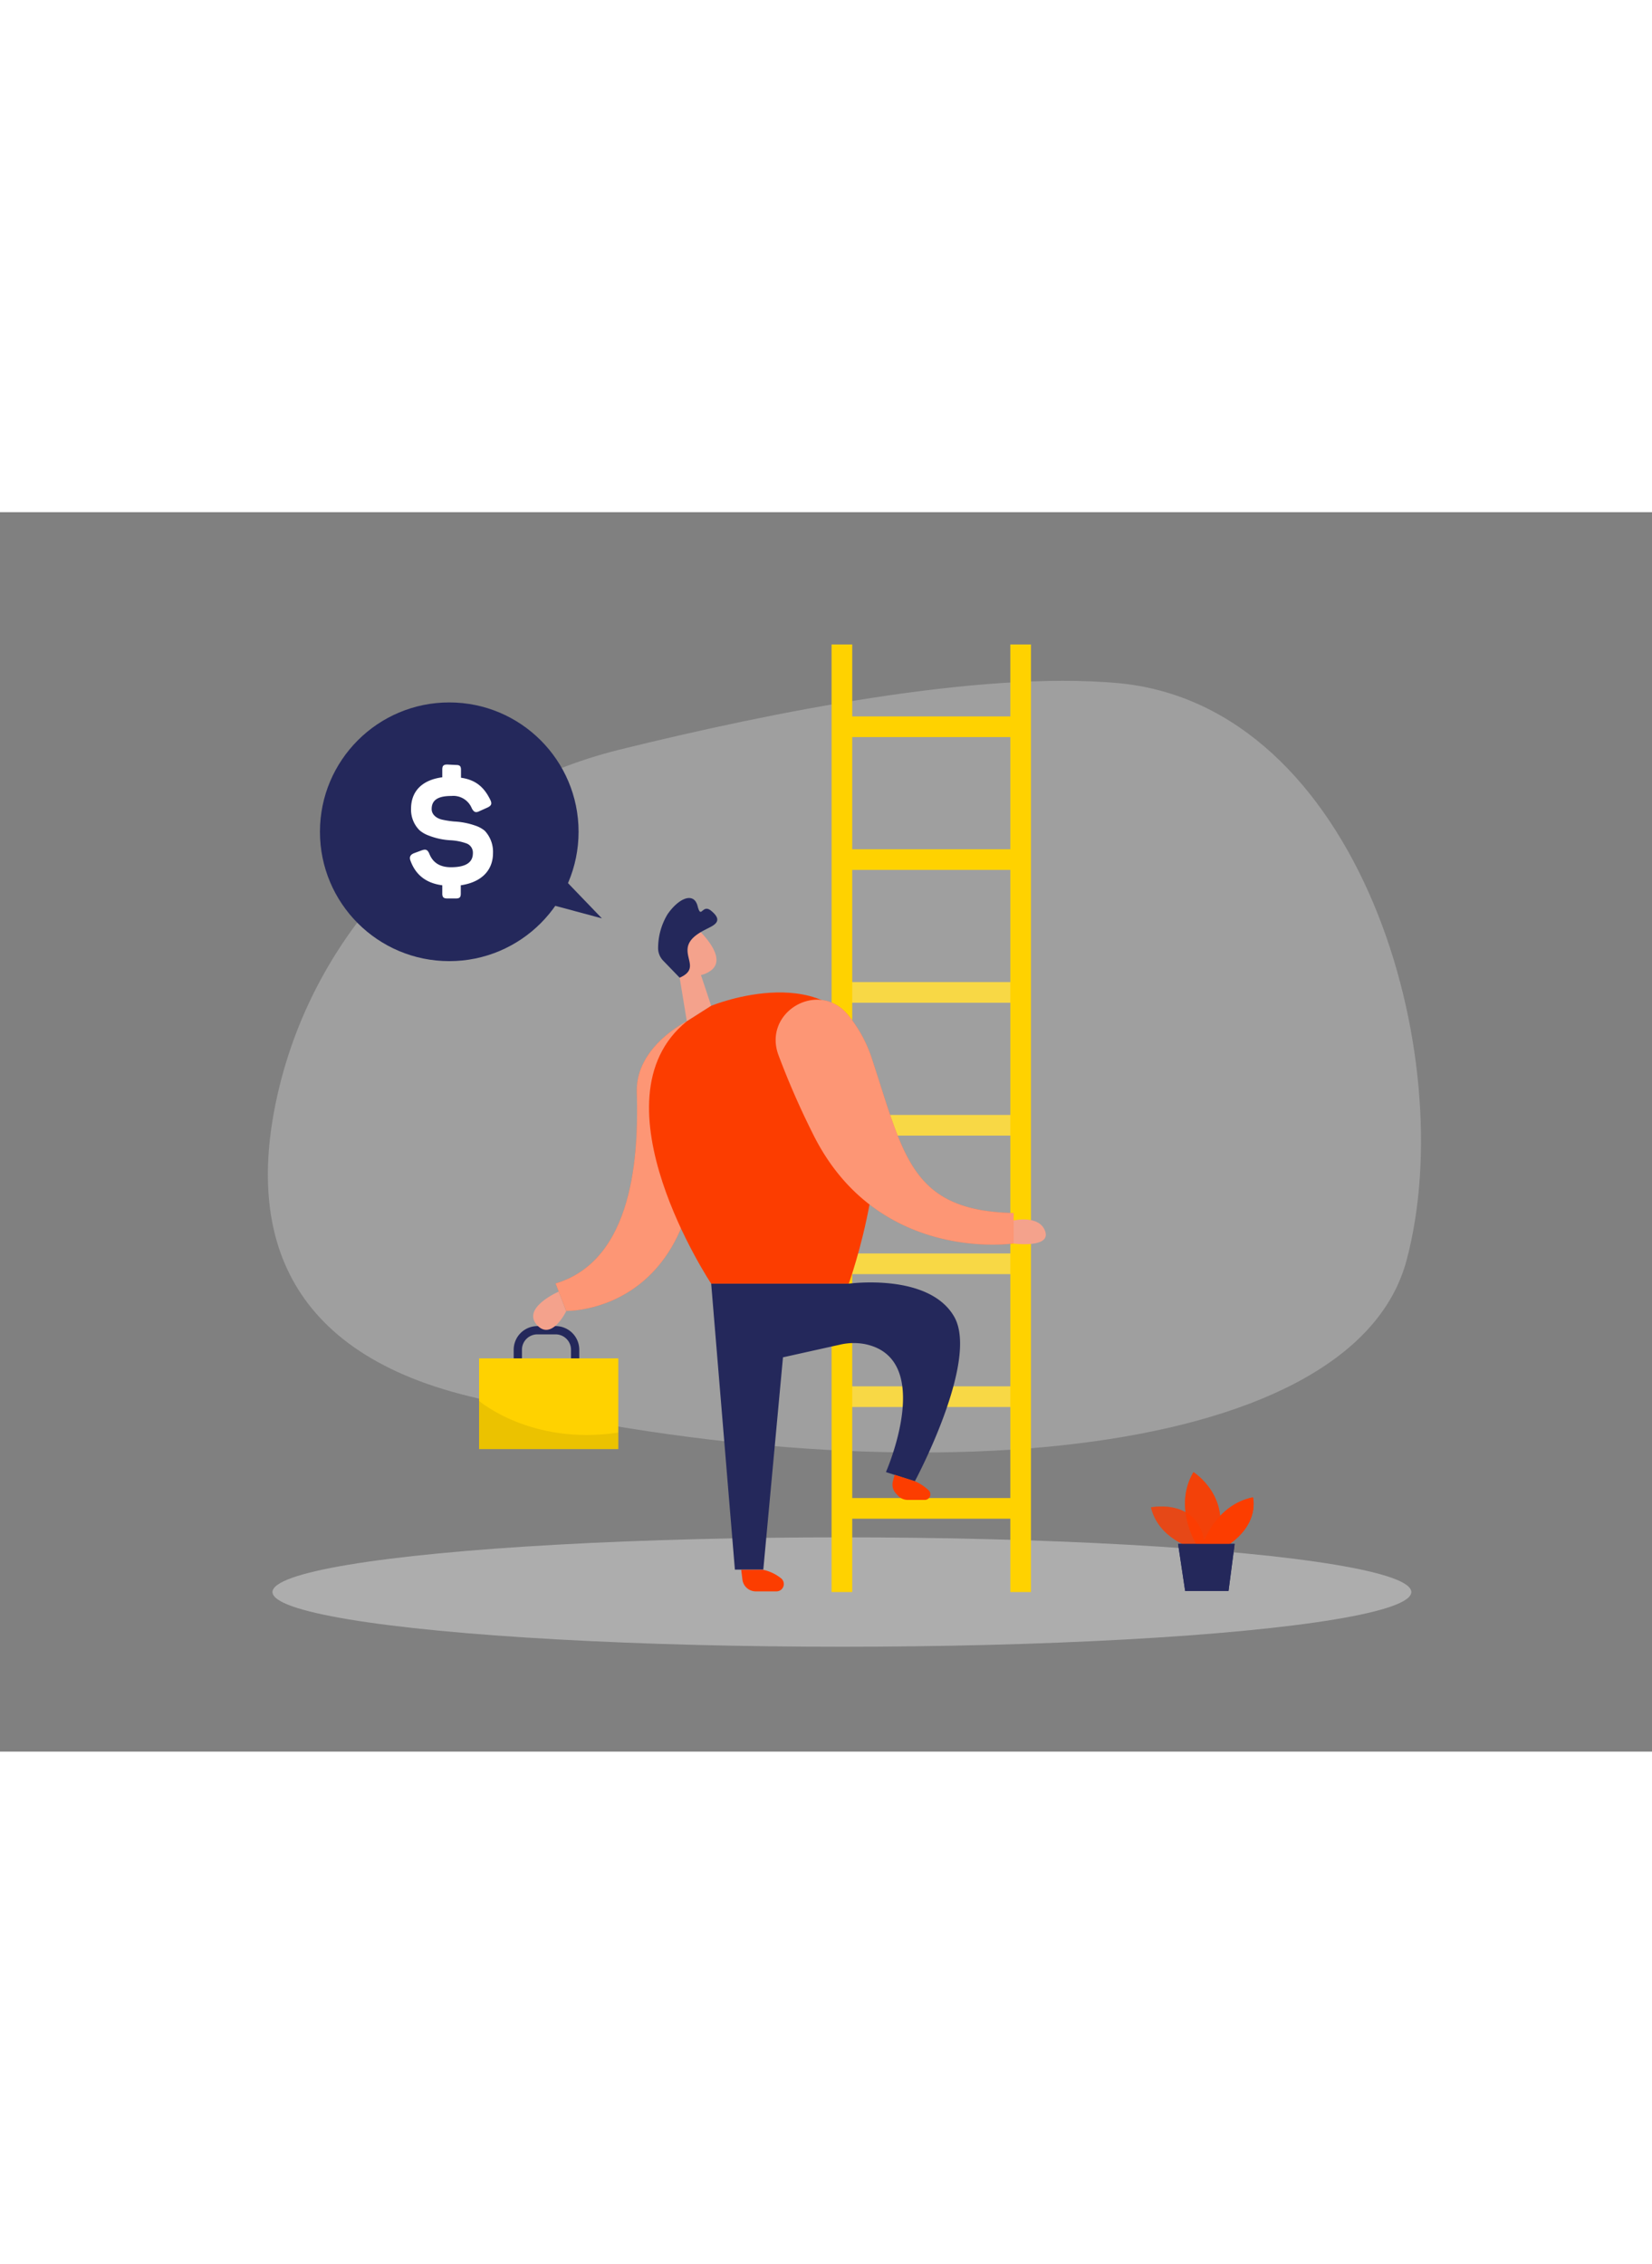 <svg id="Layer_1" data-name="Layer 1" xmlns="http://www.w3.org/2000/svg" viewBox="0 0 400 300" data-imageid="career-7a" imageName="Career" class="illustrations_image" style="width: 219px;"><rect x="0" y="0" width="400" height="300" fill="#808080" stroke="none"/><line x1="203.85" y1="116.24" x2="247.13" y2="116.24" fill="none" stroke="#ffd200" stroke-miterlimit="10" stroke-width="5"/><line x1="203.85" y1="148.4" x2="247.13" y2="148.4" fill="none" stroke="#ffd200" stroke-miterlimit="10" stroke-width="5"/><line x1="203.85" y1="181.93" x2="247.13" y2="181.93" fill="none" stroke="#ffd200" stroke-miterlimit="10" stroke-width="5"/><line x1="203.85" y1="214.09" x2="247.13" y2="214.09" fill="none" stroke="#ffd200" stroke-miterlimit="10" stroke-width="5"/><line x1="203.85" y1="241.13" x2="247.13" y2="241.13" fill="none" stroke="#ffd200" stroke-miterlimit="10" stroke-width="5"/><path d="M150,57.48c-40.9,10.11-73.23,42-82.71,83.08-7.05,30.55-.86,62.05,46.59,73.5,102.59,24.77,213.4,16.6,226.68-32.93s-11.36-134.51-70-139.77C237.16,38.37,187,48.34,150,57.48Z" fill="#e6e6e6" opacity="0.3"/><ellipse cx="203.85" cy="261.38" rx="137.87" ry="13.24" fill="#e6e6e6" opacity="0.45"/><path d="M125.38,206.18v-3.45a4.73,4.73,0,0,1,4.73-4.72h4.42a4.73,4.73,0,0,1,4.73,4.72v3.71" fill="none" stroke="#24285b" stroke-miterlimit="10" stroke-width="2"/><rect x="116" y="204.82" width="33.71" height="21.96" fill="#ffd200"/><path d="M116,215.12s12.63,10.85,33.71,7.66v4H116Z" opacity="0.08"/><path d="M288.73,250.73s-8.23-2.21-10.05-9.85c0,0,12.72-2.62,13.14,10.52Z" fill="#fc3d00" opacity="0.58" class="target-color"/><path d="M289.73,249.92s-5.78-9.06-.76-17.57c0,0,9.71,6.11,5.45,17.57Z" fill="#fc3d00" opacity="0.73" class="target-color"/><path d="M291.21,249.92s3-9.6,12.16-11.46c0,0,1.74,6.22-5.89,11.46Z" fill="#fc3d00" class="target-color"/><polygon points="285.25 249.72 286.96 261.12 297.46 261.12 298.95 249.72 285.25 249.72" fill="#24285b"/><path d="M288.73,250.73s-8.23-2.21-10.05-9.85c0,0,12.72-2.62,13.14,10.52Z" fill="#fc3d00" opacity="0.58" class="target-color"/><path d="M289.73,249.92s-5.78-9.06-.76-17.57c0,0,9.71,6.11,5.45,17.57Z" fill="#fc3d00" opacity="0.73" class="target-color"/><path d="M291.21,249.92s3-9.6,12.16-11.46c0,0,1.74,6.22-5.89,11.46Z" fill="#fc3d00" class="target-color"/><polygon points="285.25 249.72 286.96 261.12 297.46 261.12 298.95 249.72 285.25 249.72" fill="#24285b"/><line x1="203.85" y1="32.02" x2="203.85" y2="261.38" fill="none" stroke="#ffd200" stroke-miterlimit="10" stroke-width="5"/><line x1="247.13" y1="32.02" x2="247.13" y2="261.38" fill="none" stroke="#ffd200" stroke-miterlimit="10" stroke-width="5"/><path d="M166.3,123.23s-12.36,6.07-12.11,17,.77,40.34-19.66,46.46l2.56,6.64S180.45,194.52,166.3,123.23Z" fill="#fc3d00" class="target-color"/><path d="M166.3,123.23s-12.36,6.07-12.11,17,.77,40.34-19.66,46.46l2.56,6.64S180.45,194.52,166.3,123.23Z" fill="#fff" opacity="0.46"/><polygon points="169.72 112.03 172.2 119.48 166.3 123.23 164.18 110.31 169.72 112.03" fill="#f4a28c"/><path d="M162.15,103.11a4.65,4.65,0,0,1,7.68-1.29c2.51,2.68,5.54,6.94,2.11,9.26-5.24,3.55-10-3.08-10-3.08A8.45,8.45,0,0,1,162.15,103.11Z" fill="#f4a28c"/><path d="M166,107.68s-1.35-1.12-2,.47,1.77,2.37,2.48,1.56S166,107.68,166,107.68Z" fill="#f4a28c"/><path d="M164.57,112.68l-4-4.13a4.39,4.39,0,0,1-1.22-3.24,15.88,15.88,0,0,1,2.29-8c2.73-3.94,6.36-5.43,7.26-2s1.09-.64,3.29,1.17,1.75,2.88,0,3.84-5.37,2.34-5.69,5.22S168.92,110.75,164.57,112.68Z" fill="#24285b"/><path d="M172.2,119.48s29.61-12.17,37.59,10.7-4.28,56.56-4.28,56.56H172.2s-29.5-44.42-5.9-63.51Z" fill="#fc3d00" class="target-color"/><path d="M135.27,188.66s-8.91,3.87-5.33,8,7.15-3.24,7.15-3.24Z" fill="#f4a28c"/><polygon points="172.2 186.75 177.94 255.95 184.82 255.95 189.8 202.22 205.51 186.75 172.2 186.75" fill="#24285b"/><path d="M179.47,256l.29,2.35a3.26,3.26,0,0,0,3.24,2.87h5a1.78,1.78,0,0,0,1.14-3.15,10.48,10.48,0,0,0-4.34-2.07Z" fill="#fc3d00" class="target-color"/><path d="M188.46,131.33c-3.73-10.29,9.48-18.12,16.68-9.88a32.58,32.58,0,0,1,6.17,11.42c7.58,23,9.37,36.26,34.13,36.77V177s-33.19,5.08-48.76-26.82A194.44,194.44,0,0,1,188.46,131.33Z" fill="#fc3d00" class="target-color"/><path d="M188.46,131.33c-3.73-10.29,9.48-18.12,16.68-9.88a32.58,32.58,0,0,1,6.17,11.42c7.58,23,9.37,36.26,34.13,36.77V177s-33.19,5.08-48.76-26.82A194.44,194.44,0,0,1,188.46,131.33Z" fill="#fff" opacity="0.46"/><path d="M245.44,171.43s6.28-1.42,7.65,2.67-7.65,2.94-7.65,2.94Z" fill="#f4a28c"/><path d="M205.51,186.74s19.4-2.69,25.53,8-9.53,39.83-9.53,39.83l-7-2.22s12.14-27.55-5.16-31a14.62,14.62,0,0,0-6,.16l-18.55,4.12,3-18.21Z" fill="#24285b"/><path d="M216.63,233l-.42,1.51a3.19,3.19,0,0,0,.76,3.05l.49.52a3.2,3.2,0,0,0,2.31,1h4.16a1.35,1.35,0,0,0,.94-2.31,11.51,11.51,0,0,0-3.36-2.21Z" fill="#fc3d00" class="target-color"/><line x1="203.85" y1="51.94" x2="247.13" y2="51.94" fill="none" stroke="#ffd200" stroke-miterlimit="10" stroke-width="5"/><line x1="203.85" y1="84.09" x2="247.13" y2="84.09" fill="none" stroke="#ffd200" stroke-miterlimit="10" stroke-width="5"/><circle cx="108.78" cy="77.36" r="31.31" fill="#24285b"/><polygon points="127.29 93.36 145.74 98.32 131.9 83.94 127.29 93.36" fill="#24285b"/><path d="M110.46,61.19c.89,0,1.16.31,1.16,1.19v1.9c3.55.5,5.6,2.27,7.1,5.36.46.93.27,1.43-.77,1.89l-1.89.85c-.89.43-1.32.23-1.82-.69a4.83,4.83,0,0,0-4.94-3c-3.28,0-4.78,1-4.78,3.17,0,1.43,1.31,2.32,2.66,2.59a23.43,23.43,0,0,0,2.78.42,18.18,18.18,0,0,1,5.13,1,7.08,7.08,0,0,1,2.28,1.24,7.44,7.44,0,0,1,2,5.4c0,4.21-2.82,7.07-7.8,7.8v2c0,.88-.27,1.19-1.16,1.19h-2.12c-.89,0-1.2-.31-1.2-1.19v-2c-3.86-.5-6.45-2.47-7.72-6-.31-.85,0-1.42.89-1.77l1.89-.7c1-.34,1.39-.11,1.81.85.85,2.16,2.59,3.25,5.22,3.25,3.55,0,5.32-1.12,5.32-3.4a2.37,2.37,0,0,0-1.66-2.4,13.48,13.48,0,0,0-3.82-.73,16.88,16.88,0,0,1-5.17-1.12,7.32,7.32,0,0,1-2.24-1.27,7,7,0,0,1-2.08-5.25c0-4.17,2.62-6.95,7.56-7.6v-1.9c0-.88.31-1.19,1.2-1.19Z" fill="#fff"/></svg>